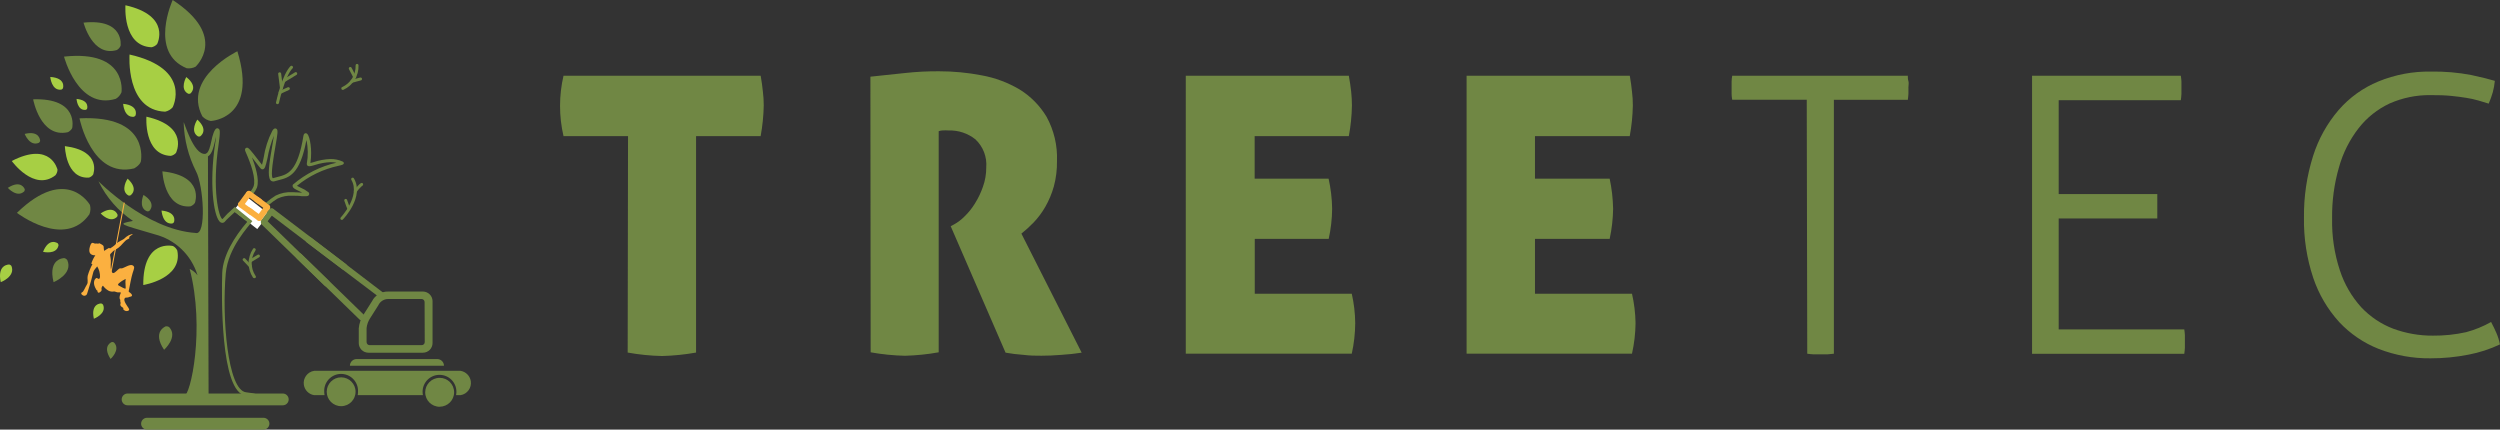 <svg xmlns="http://www.w3.org/2000/svg" id="Ebene_2" viewBox="0 0 499.42 85.82"><rect x="0" y="0" width="499.42" height="85.82" fill="#333333" stroke="none"/><defs><style>      .cls-1 {        fill: #fff;      }      .cls-2 {        fill: #708744;      }      .cls-3 {        fill: #a7cf44;      }      .cls-4 {        fill: #fbb040;      }    </style></defs><g id="Layer_1"><g><path class="cls-2" d="M125.47,27.19h-12.9c-.92-3.97-.92-8.09,0-12.06h39.39c.2,1.13.34,2.19.44,3.18.12.92.17,1.85.17,2.78-.04,2.05-.25,4.09-.62,6.11h-12.9v43.23c-2.24.4-4.52.63-6.79.69-2.3-.05-4.6-.28-6.87-.69l.07-43.23Z"></path><path class="cls-2" d="M173.87,15.32l6.99-.74c2.24-.24,4.49-.36,6.75-.34,2.85,0,5.69.27,8.49.81,2.67.48,5.22,1.43,7.56,2.81,2.22,1.36,4.08,3.25,5.42,5.49,1.47,2.69,2.19,5.73,2.07,8.79.03,1.74-.18,3.47-.64,5.15-.4,1.41-.97,2.77-1.7,4.04-.64,1.12-1.42,2.16-2.31,3.1-.77.8-1.59,1.55-2.46,2.24l12.04,23.78c-1.23.2-2.59.34-4.06.44-1.45.12-2.78.17-3.96.17s-2.24,0-3.59-.17c-1.21-.08-2.41-.23-3.59-.44l-10.96-25.26.69-.37c.75-.42,1.44-.94,2.04-1.55.8-.77,1.51-1.64,2.09-2.59.67-1.06,1.21-2.19,1.62-3.37.44-1.23.67-2.53.66-3.84.18-2.11-.62-4.19-2.17-5.64-1.51-1.2-3.41-1.83-5.34-1.77-.43-.03-.87-.03-1.3,0-.24.02-.47.07-.69.15v44.17c-2.22.4-4.47.63-6.72.69-2.3-.05-4.6-.28-6.87-.69l-.05-55.05Z"></path><path class="cls-2" d="M266.12,41.69c-.02,2.03-.25,4.05-.69,6.03h-14.77v10.96h19.38c.44,1.92.67,3.89.69,5.86-.01,2.05-.24,4.1-.69,6.11h-33.16V15.13h32.57c.2,1.13.37,2.19.47,3.18.1.92.15,1.85.15,2.78-.03,2.05-.24,4.09-.62,6.11h-18.81v8.49h14.77c.44,1.97.68,3.99.71,6.01Z"></path><path class="cls-2" d="M322.25,41.69c-.03,2.03-.26,4.05-.69,6.03h-14.92v10.96h19.38c.44,1.92.68,3.89.71,5.86-.02,2.05-.26,4.1-.71,6.11h-33.04V15.13h32.6c.2,1.13.34,2.19.44,3.18.12.92.17,1.85.17,2.78-.04,2.05-.25,4.09-.62,6.11h-18.93v8.49h14.92c.42,1.98.65,3.99.69,6.01Z"></path><path class="cls-2" d="M360.93,19.93h-14.89c-.07-.37-.11-.75-.12-1.13v-2.51c.01-.39.05-.78.12-1.16h35.08c0,.32,0,.69.12,1.08s0,.84,0,1.26v1.26c-.02.4-.06.81-.12,1.21h-14.77v50.72l-1.23.12h-2.91c-.4-.02-.79-.06-1.18-.12l-.1-50.72Z"></path><path class="cls-2" d="M405.94,15.13h29.72c.06.38.1.75.12,1.13v2.54c-.02.4-.06.81-.12,1.21h-24.4v18.76h19.7v4.87h-19.7v22.16h25.09c.06.38.1.75.12,1.13v2.54c-.02.4-.06.81-.12,1.21h-30.41V15.13Z"></path><path class="cls-2" d="M497.64,64.32c.42.76.76,1.53,1.08,2.24.31.72.54,1.47.69,2.24-1.99.94-4.09,1.63-6.25,2.04-2.51.5-5.07.75-7.63.74-3.53.04-7.03-.6-10.32-1.87-3.01-1.18-5.72-3.03-7.93-5.39-2.31-2.55-4.07-5.55-5.17-8.81-1.29-3.88-1.92-7.95-1.85-12.04-.05-4.17.56-8.33,1.82-12.31,1.06-3.37,2.8-6.5,5.1-9.18,2.17-2.5,4.89-4.45,7.95-5.71,3.32-1.36,6.88-2.03,10.46-1.97,2.72-.05,5.43.18,8.1.69,2.17.47,3.72.86,4.7,1.16-.07.78-.21,1.56-.42,2.31-.22.76-.49,1.51-.81,2.24l-2.04-.62c-.81-.23-1.63-.41-2.46-.54-.86-.15-1.9-.27-3.05-.39s-2.46-.15-4.04-.15c-2.82-.04-5.62.53-8.2,1.67-2.42,1.13-4.54,2.82-6.18,4.92-1.79,2.3-3.12,4.93-3.91,7.73-.98,3.36-1.45,6.84-1.4,10.34-.07,3.51.45,7.01,1.55,10.34.89,2.74,2.35,5.26,4.28,7.39,1.78,1.89,3.97,3.36,6.4,4.28,2.54.93,5.22,1.4,7.93,1.38,2.22.02,4.43-.21,6.6-.69,1.75-.47,3.43-1.15,5-2.04Z"></path></g><g><path class="cls-2" d="M28.14,32.27s1.94-9.33-12.26-8.63c0,0,2.4,12.05,10.92,10,0,0,1.09-.58,1.34-1.37Z"></path><path class="cls-2" d="M38.94,40.53s2-5.39-6.5-6.3c0,0,.3,7.42,5.58,7,.37-.13.7-.37.92-.7Z"></path><path class="cls-3" d="M26.05,39.04s1.82-1.17-.56-3.35c0,0-1.56,2.31.13,3.35.14.05.29.05.43,0Z"></path><path class="cls-3" d="M39.98,27.25s1.82-1.18-.56-3.36c0,0-1.56,2.31.13,3.36.14.04.29.04.43,0Z"></path><path class="cls-3" d="M38.02,18.69s1.72-1.31-.81-3.3c0,0-1.39,2.42.38,3.33.14.04.29.03.43-.03Z"></path><path class="cls-3" d="M23.49,42.9s-.69-2.05-3.38-.27c0,0,1.86,2.08,3.28.69.08-.12.12-.27.1-.42Z"></path><path class="cls-2" d="M4.95,37.8s-.7-2-3.39-.27c0,0,1.86,2.08,3.29.69.08-.13.11-.27.1-.42Z"></path><path class="cls-3" d="M11.54,48.61s-1.74-1.29-2.94,1.7c0,0,2.71.65,3.09-1.3,0-.15-.06-.29-.15-.4Z"></path><path class="cls-2" d="M29.83,42.14s1.57-1.49-1.17-3.2c0,0-1.11,2.56.74,3.28.15.02.3-.01.43-.08Z"></path><path class="cls-3" d="M12.58,17.63s.68-2.05-2.54-2.26c0,0,.23,2.78,2.2,2.54.14-.05.26-.15.34-.28Z"></path><path class="cls-3" d="M20.23,60.62s-2.16-.09-1.48,3.06c0,0,2.61-1,1.84-2.81-.09-.12-.22-.21-.36-.25Z"></path><path class="cls-2" d="M33.14,65.18s-2.83,1-.36,4.7c0,0,2.87-2.58,1-4.55-.19-.12-.42-.17-.64-.15Z"></path><path class="cls-2" d="M22.35,68.32s-2,.7-.26,3.39c0,0,2.07-1.87.68-3.29-.12-.08-.27-.12-.42-.1Z"></path><path class="cls-3" d="M1.87,52.84s-2.5-.11-1.72,3.53c0,0,3-1.13,2.13-3.25-.1-.14-.25-.23-.41-.28Z"></path><path class="cls-2" d="M12.87,51.56s-3.36-.05-2.17,4.81c0,0,4-1.63,2.73-4.44-.14-.18-.34-.31-.56-.37Z"></path><path class="cls-3" d="M34.76,44.38s.72-2-2.49-2.32c0,0,.16,2.79,2.14,2.59.14-.05.27-.14.35-.27Z"></path><path class="cls-2" d="M8.02,28.16s0-2.16-3.09-1.41c0,0,1,2.59,2.85,1.77.12-.09.2-.22.24-.36Z"></path><path class="cls-3" d="M27.08,23.06s.73-2-2.48-2.32c0,0,.16,2.78,2.14,2.59.14-.05.26-.15.34-.27Z"></path><path class="cls-3" d="M17.39,21.76s.62-1.73-2.1-2c0,0,.14,2.35,1.81,2.19.11-.03.21-.1.29-.19Z"></path><path class="cls-3" d="M18.6,34.89s1.9-4.73-5.64-5.7c0,0,.13,6.57,4.8,6.29.34-.1.63-.31.84-.59Z"></path><path class="cls-2" d="M14.43,25.54s1.36-6-7.81-5.7c0,0,1.42,7.8,6.93,6.57,0,.03.71-.36.88-.87Z"></path><path class="cls-3" d="M35.15,30.55s2.74-5.28-5.9-7.24c0,0-.58,7.63,4.87,7.83.4-.08.76-.29,1.03-.59Z"></path><path class="cls-3" d="M34.49,21.44s4-7.69-8.61-10.55c0,0-.84,11.13,7.11,11.42.58-.12,1.11-.43,1.5-.87Z"></path><path class="cls-2" d="M39.06,13.33s6.63-6-4.56-13.33c0,0-4.83,10.49,2.79,13.63.61.09,1.23-.02,1.77-.3Z"></path><path class="cls-2" d="M42.11,24.17s9.47-.42,5.31-13.93c0,0-11,5.27-7,13,.45.49,1.04.81,1.69.93Z"></path><path class="cls-3" d="M31.39,8.8s2.93-5.65-6.33-7.75c0,0-.62,8.18,5.22,8.39.43-.09.82-.31,1.11-.64Z"></path><path class="cls-2" d="M24.09,9.15s.83-5.48-7.4-4.63c0,0,1.77,6.94,6.66,5.47.33-.19.59-.49.74-.84Z"></path><path class="cls-2" d="M24.27,18.44s1.26-8.51-11.48-7.13c0,0,2.79,10.73,10.35,8.43.51-.3.9-.76,1.13-1.3Z"></path><path class="cls-2" d="M17.97,40.94s-4.61-8.11-14.59,1.58c0,0,9.55,7.31,14.48.29.24-.6.27-1.25.11-1.87Z"></path><path class="cls-3" d="M11.49,33.9s-1.3-5.77-9.14-1.74c0,0,4.44,6.2,8.73,2.85.25-.32.4-.71.41-1.11Z"></path><path class="cls-3" d="M34.56,49.15s-6-1.5-5.94,7.79c0,0,7.93-1.27,6.8-6.88-.18-.39-.48-.71-.86-.91Z"></path><path class="cls-2" d="M41.07,30.73c-2.48.41-4.43-7-4.38-6.24.1,3.39.94,6.71,2.47,9.74,1.47,2.75,2.16,12.88-.07,12.31-10-.68-19.42-10.33-19.42-10.33,1.55,3.2,3.93,5.94,6.89,7.92-3.25.64-2.71.59,4.42,2.7,4.06,1.05,7.27,4.15,8.48,8.16-.42-.54-.95-.98-1.57-1.27,3.12,11.89.17,25.49-1.14,25.38-1.62-.11-3.24-.09-4.86.05-2.34,2,.22,1.47,2.34,1.37,2.36-.13,4.73-.09,7.09.13V30.65c-.08.04-.16.07-.25.08Z"></path><path class="cls-2" d="M56.49,80.97h-31c-.65,0-1.18-.53-1.18-1.18s.53-1.18,1.18-1.18h31c.65,0,1.18.53,1.18,1.18s-.53,1.18-1.18,1.18Z"></path><path class="cls-2" d="M52.64,85.82h-23.27c-.65,0-1.18-.53-1.18-1.18s.53-1.18,1.18-1.18h23.27c.65,0,1.18.53,1.18,1.18s-.53,1.18-1.18,1.18h0Z"></path><path class="cls-2" d="M68.28,43.93c-.07,0-.14-.03-.2-.08-.11-.12-.11-.3,0-.42,0,0,4-4.24,2.11-7.5-.08-.14-.03-.32.11-.4.14-.08.32-.03.4.11h0c2.13,3.64-2,8-2.2,8.2-.06.06-.14.1-.22.09Z"></path><path class="cls-2" d="M70.98,38.49c-.06,0-.12-.02-.17-.06-.13-.09-.16-.28-.06-.41,0,0,0,0,0,0,.38-.5,1.07-1.36,1.43-1.46.15-.05.31.03.35.18,0,0,0,.01,0,.02.05.16-.04.32-.2.37-.42.37-.8.79-1.12,1.25-.06.07-.15.11-.24.11Z"></path><path class="cls-2" d="M69.64,41.85c-.12,0-.22-.06-.27-.17,0,0-.31-.7-.58-1.56-.05-.15.03-.32.18-.37,0,0,0,0,0,0,.15-.05.32.04.37.19.26.83.56,1.49.56,1.5.07.15,0,.32-.14.39,0,0,0,0-.01,0-.04.02-.08.02-.12.02Z"></path><path class="cls-2" d="M50.77,55.56c-.09,0-.17-.04-.23-.11-1.16-1.74-1.16-4,0-5.74.09-.14.26-.18.4-.09.14.07.19.24.11.38,0,0,0,.01-.01.02-1.02,1.54-1.02,3.53,0,5.07.11.11.11.3,0,.41-.07.06-.18.09-.27.06Z"></path><path class="cls-2" d="M49.98,52.44c-.1,0-.2-.05-.25-.14-.08-.14-.04-.32.1-.41l1.65-1c.14-.08.32-.04.4.1.08.14.04.32-.1.4l-1.64,1s-.1.05-.16.05Z"></path><path class="cls-2" d="M49.98,53.44c-.08,0-.15-.03-.21-.09l-1.21-1.29c-.12-.11-.12-.29,0-.41,0,0,0,0,0,0,.12-.11.3-.11.42,0l1.21,1.29c.11.12.11.3,0,.42-.06.05-.13.09-.21.09Z"></path><path class="cls-2" d="M68.36,17.93c.08.04.18.04.26,0,1.89-.87,3.08-2.79,3-4.87,0-.15-.12-.28-.27-.29,0,0-.01,0-.02,0-.16,0-.29.13-.29.29h0c.07,1.85-.98,3.55-2.66,4.32-.15.05-.23.21-.18.35,0,0,0,.01,0,.02.02.08.07.15.15.18Z"></path><path class="cls-2" d="M70.7,15.65c.09.05.2.05.29,0,.15-.08.2-.25.13-.4l-.88-1.7c-.07-.14-.24-.21-.39-.14,0,0,0,0-.01,0-.15.08-.2.25-.13.4l.88,1.7c.03.05.07.09.11.13Z"></path><path class="cls-2" d="M70.16,16.52c.07.04.16.04.23,0l1.71-.46c.16-.04.25-.2.21-.36-.04-.16-.2-.25-.36-.21l-1.71.46c-.16.04-.25.2-.21.35,0,0,0,0,0,0,0,.09.05.17.13.21Z"></path><path class="cls-2" d="M55.43,20.81h-.06c-.16-.03-.26-.19-.23-.35.05-.23,1.2-5.55,2.91-7.26.13-.1.32-.07.42.06.08.11.08.25,0,.36-1.59,1.59-2.74,6.91-2.75,7-.05.12-.16.19-.29.19Z"></path><path class="cls-2" d="M56.84,16.36c-.1,0-.2-.06-.25-.15-.08-.14-.04-.32.1-.4,0,0,0,0,0,0l2.24-1.36c.14-.08.32-.04.4.1,0,0,0,0,0,0,.08.14.04.32-.1.41l-2.23,1.35s-.1.05-.16.05Z"></path><path class="cls-2" d="M56.22,17.86c-.15,0-.27-.11-.29-.26l-.36-2.86c0-.17.14-.3.31-.29.13,0,.25.09.28.22l.36,2.86c.02.16-.1.31-.26.33h-.04Z"></path><path class="cls-2" d="M55.96,18.74c-.11,0-.22-.07-.26-.17-.07-.14,0-.32.13-.39,0,0,0,0,0,0l1.65-.74c.14-.07.32,0,.39.13,0,0,0,0,0,0,.07.15,0,.33-.14.4l-1.69.78s-.06,0-.09-.02Z"></path><rect class="cls-1" x="48.31" y="39.43" width="3.78" height="5.99" transform="translate(-14.17 55.72) rotate(-51.87)"></rect><path class="cls-4" d="M25.67,61.52c-.2-.33-1-1.35-.81-1.81s.34-.08,1.06-.42c.24,0,.89-.19,0-.87-.27-.12-.24-.17-.13-.65s.42-2.35.71-3.24.49-1.24,0-1.52-1.54.4-2,.56-.45-.16-.89.26-.94.93-1.17.64-.36-.64-.32-1.59c.06-.6.02-1.2-.11-1.79-.1-.41.22-.46.44-.76s.65-.43,1.24-.86,1.22-1.4,1.74-1.64.37-.19.4-.42.07-.13.32-.35.53-.16.23-.29c-.51.12-.99.37-1.37.73-.47.54-1.24.55-2,1.4-.31.27-.65.51-1,.72,0,0-.29-.11-.32-.05s-.91.47-.84.61c-.09-.24-.14-.49-.13-.75,0-.3-.07-.41-.52-.66s-.33-.19-.52-.11-.17-.07-.58,0-.77-.64-1.13.57.11,1.53.4,1.67c.21.09.45.12.68.09-.34.5-.61,1.05-.8,1.63,0,.17.23.13.23.13-.4.73-.72,1.5-.95,2.3-.16.85.16,1.28-.18,1.81s-.66,1.43-.93,1.52-.28.4.1.61c.27.18.64.1.82-.17.04-.06.07-.13.08-.21.18-.46.18-.69.33-1.07s.69-2.28.84-3,.65-1,.82-1.33c.4.64.59,1.39.57,2.14-.11.42-.19.43-.41.31s-.22-.23-.48,0-.51.86-.09,1.77.43.51.43.51c0,0,0,.77.48.47s.41-.48.36-.7.22-.67.3-.63c.3.41.68.75,1.12,1,.33.16.71.22,1.07.15.19-.06.57.24,1,.18s.41.07.33.22-.38.92-.06,1.27c.12.25-.12,0,0,.32.08.2.08.42,0,.62,0,.13.05.35.47.59s-.09.15.16.39c.2.27.55.39.87.29.34-.12.33-.26.14-.59ZM25.07,57.65c-.12.09-.89-.35-1.23-.54s-.32-.17-.15-.46c.42-.38.9-.69,1.41-.94h0c-.13.73.09,1.86-.03,1.94h0Z"></path><rect class="cls-4" x="15.32" y="48.24" width="16" height=".21" transform="translate(-28.53 62.2) rotate(-79.21)"></rect><path class="cls-2" d="M88.69,73.06c0-.73-.6-1.33-1.33-1.33h-16.13c-.73,0-1.33.6-1.33,1.33h18.79Z"></path><path class="cls-2" d="M84.49,58.24h-6.95c-1.35-.03-2.61.72-3.22,1.93l-1.7,2.69c-.54.82-.87,1.76-.95,2.74v2.93c0,1.07.86,1.93,1.93,1.93h10.89c1.06,0,1.92-.87,1.92-1.93v-8.36c0-1.06-.86-1.92-1.92-1.93ZM84.85,68.34c0,.34-.27.61-.61.61h-10.4c-.34,0-.61-.27-.61-.61v-2.8c.08-.72.33-1.4.73-2l1.61-2.54c.36-.78,1.14-1.28,2-1.27h6.64c.34,0,.61.27.61.61l.03,8Z"></path><path class="cls-2" d="M75.96,59.44c-.1-.01-.19-.06-.27-.12l-14.4-10.88c-.28-.22-.33-.62-.12-.9.21-.28.61-.34.9-.13,0,0,0,0,0,0l14.4,11c.28.21.34.61.13.9,0,0,0,0,0,0-.17.16-.42.2-.64.13Z"></path><path class="cls-2" d="M72.19,64.01c-.13-.02-.26-.08-.36-.17l-12.51-12.18c-.25-.25-.26-.66-.01-.91.25-.25.66-.26.91,0h0l12.51,12.17c.25.25.25.65,0,.91,0,0,0,0,0,0-.14.15-.34.22-.54.19Z"></path><path class="cls-2" d="M52.64,44.85c-.11,0-.21-.05-.29-.11-.26-.18-.32-.54-.13-.79,0,0,0,0,0,0l1.53-2.08c.19-.25.55-.3.81-.12.25.19.31.54.13.8l-1.54,2.08c-.12.16-.31.24-.51.23Z"></path><path class="cls-2" d="M87.84,81.26c-1.6,0-2.89-1.28-2.9-2.88,0-1.6,1.28-2.89,2.88-2.9s2.89,1.28,2.9,2.88c0,0,0,0,0,0,0,1.59-1.29,2.88-2.88,2.89Z"></path><path class="cls-2" d="M68.15,81.14c-1.59,0-2.88-1.29-2.88-2.88s1.29-2.88,2.88-2.88c1.59,0,2.88,1.29,2.88,2.88s-1.29,2.88-2.88,2.88h0Z"></path><path class="cls-2" d="M92.04,74.08h-29.29c-1.34.21-2.26,1.47-2.05,2.81.17,1.05.99,1.88,2.05,2.05h2.09c-.05-.22-.07-.45-.07-.68-.1-1.86,1.33-3.46,3.19-3.56s3.46,1.33,3.56,3.19c0,.12,0,.25,0,.37,0,.23-.02.46-.06.68h13.03c-.04-.22-.07-.45-.07-.68,0-1.87,1.51-3.38,3.38-3.38s3.38,1.51,3.38,3.38c0,.23-.03.46-.07.68h.89c1.34-.21,2.26-1.47,2.05-2.81-.17-1.05-.99-1.88-2.05-2.05h.04Z"></path><path class="cls-2" d="M68.63,53.89c-.09-.02-.18-.06-.26-.12l-14.4-10.94c-.31-.17-.43-.55-.26-.87.17-.31.55-.43.87-.26.06.03.12.08.17.13l14.4,10.95c.28.21.34.61.13.9,0,0,0,0,0,0-.16.18-.4.26-.64.21Z"></path><path class="cls-2" d="M65.17,57.23c-.13-.02-.26-.08-.35-.18l-12.52-12.18c-.25-.25-.25-.66,0-.91.25-.24.66-.24.91,0l12.51,12.18c.25.25.25.66,0,.91-.15.14-.35.2-.55.18Z"></path><path class="cls-4" d="M51.75,44.13c-.11-.01-.21-.05-.3-.11-.25-.19-.31-.54-.12-.8,0,0,0,0,0,0l1.53-2.08c.19-.25.55-.3.81-.12.25.19.31.54.12.8,0,0,0,0,0,0l-1.53,2.08c-.12.16-.31.24-.51.23Z"></path><path class="cls-4" d="M48.07,41.44c-.11,0-.21-.04-.3-.11-.25-.18-.31-.53-.13-.78,0,0,0-.01.01-.02l1.53-2.08c.19-.25.54-.31.8-.12,0,0,0,0,0,0,.26.18.32.54.13.79,0,0,0,0,0,0l-1.53,2.08c-.12.16-.31.25-.51.23Z"></path><path class="cls-4" d="M50.75,42.44c0,.11-.04.21-.11.3-.18.26-.54.32-.79.13,0,0,0,0,0,0l-2.08-1.52c-.26-.19-.32-.55-.13-.81,0,0,0,0,0,0,.18-.26.54-.32.79-.13,0,0,0,0,0,0l2.08,1.52c.16.12.25.31.24.51Z"></path><path class="cls-4" d="M52.36,43.59c0,.11-.04.21-.1.3-.18.26-.54.32-.79.13,0,0,0,0,0,0l-2.09-1.52c-.25-.19-.3-.55-.12-.81.18-.25.53-.31.78-.14,0,0,0,0,.01,0l2.09,1.52c.16.12.25.31.23.51Z"></path><path class="cls-2" d="M68.4,32.25c-.74-.33-1.55-.49-2.36-.48-1.16.04-2.31.25-3.41.62l-.62.17c.41-2.67-.12-5.22-.58-5.76-.08-.12-.22-.19-.36-.19-.11,0-.38.05-.45.5-1.16,7.22-3.17,7.73-5.11,8.22-.3.08-.6.15-1,.27-.55-.34.19-4.53.5-6.32.45-2.57.53-3.2.29-3.48-.08-.09-.19-.14-.31-.15-.27,0-.45.25-.6.49-.86,1.68-1.44,3.49-1.72,5.36-.11.51-.23,1.08-.33,1.42l-.62-.79c-1.83-2.39-2.09-2.63-2.39-2.63-.13,0-.25.07-.33.18-.12.2-.05.43.16.88,1,2.25,2,5.18,1.5,6.67-.17.42-.42.8-.73,1.12l.58.41c.35-.38.63-.83.83-1.31.52-1.62-.34-4.29-1-6,.31.38.61.78.84,1.08.42.54.75,1,.91,1.14.09.1.21.16.34.16.49,0,.62-.6,1-2.22.26-1.54.7-3.05,1.29-4.5-.08.58-.21,1.32-.33,2-.63,3.54-1,6.1-.36,6.88.14.17.34.26.56.26h0c.1,0,.19-.01.28-.05.28-.09.56-.16.85-.23,2-.5,4.21-1.07,5.49-8,.34,1.55.36,3.15.08,4.71-.02.13.02.27.1.37.22.26.6.18,1.47-.08,1.04-.34,2.12-.54,3.21-.58.39,0,.77.04,1.15.11-3.2.72-6.17,2.21-8.66,4.34-.03.02-.06.06-.08.09-.04.12-.04.24,0,.36.1.32.48.51,1.27.88l.62.31h-.09c-.52,0-1.17-.09-1.87-.09-1.16-.07-2.31.17-3.35.68-.68.42-1.32.9-1.92,1.42l.58.43c.53-.46,1.1-.87,1.7-1.24.93-.45,1.97-.65,3-.58.67,0,1.31,0,1.82.09h.86c.19,0,.53,0,.64-.3.07-.18.01-.39-.15-.51-.47-.36-.98-.66-1.53-.89l-.74-.37c2.41-1.98,5.26-3.35,8.31-4,.77-.18,1-.24,1.07-.53-.03-.16-.14-.29-.3-.34Z"></path><path class="cls-2" d="M46.91,41.34l-.47.43c-.72.61-1.39,1.28-2,2-.73-.28-2.12-5.87-.76-15,.4-2.65.18-2.9.06-3-.08-.09-.2-.14-.32-.15-.33,0-.53.35-.76.94-.18.51-.32,1.02-.42,1.55-.24,1.12-.52,2.39-1.18,2.66-.14.05-.23.18-.22.33l.12,49.17c0,.18.13.33.31.35h.12c.4-.03.79-.11,1.17-.23.3-.09.61-.16.92-.19,1.1.32,2.24.43,3.38.34h1.33c.53,0,3.49-.22,3.53-1.17,0-.54-.66-.8-2.52-1-3.78-.33-4.87-15.12-4.1-23.76.47-5.2,4.62-9.41,5.31-10.44M49.14,79.07c.56.03,1.12.12,1.67.26-.84.29-1.73.45-2.62.45h-1.36c-1.07.09-2.14-.01-3.17-.31-.44-.02-.87.04-1.28.19-.24.06-.5.13-.71.17l-.13-48.58c.84-.52,1.13-1.86,1.39-3,.08-.33.15-.66.22-.94,0,.34-.08.8-.17,1.38-1.2,8.09-.29,14.2.83,15.5.14.2.37.32.61.33.22,0,.43-.12.55-.3.33-.4,1.1-1.09,1.93-1.85l2.49,1.95c-2.54,2.95-4.89,6.72-5,10.29-.12,3.94-.45,23.97,4.75,24.41v.05Z"></path><path class="cls-4" d="M52.36,40.25c0,.1-.04.21-.1.29-.18.26-.54.32-.79.13,0,0,0,0,0,0l-2.09-1.52c-.25-.19-.31-.54-.12-.8,0,0,0,0,0,0,.18-.26.53-.32.79-.14l2.09,1.53c.17.11.25.31.23.51Z"></path><path class="cls-4" d="M53.98,41.44c0,.11-.05.21-.11.29-.18.26-.54.32-.8.14l-2.08-1.53c-.26-.19-.32-.54-.13-.8.19-.26.54-.32.8-.13h0l2.09,1.52c.16.12.24.31.23.51Z"></path></g></g></svg>